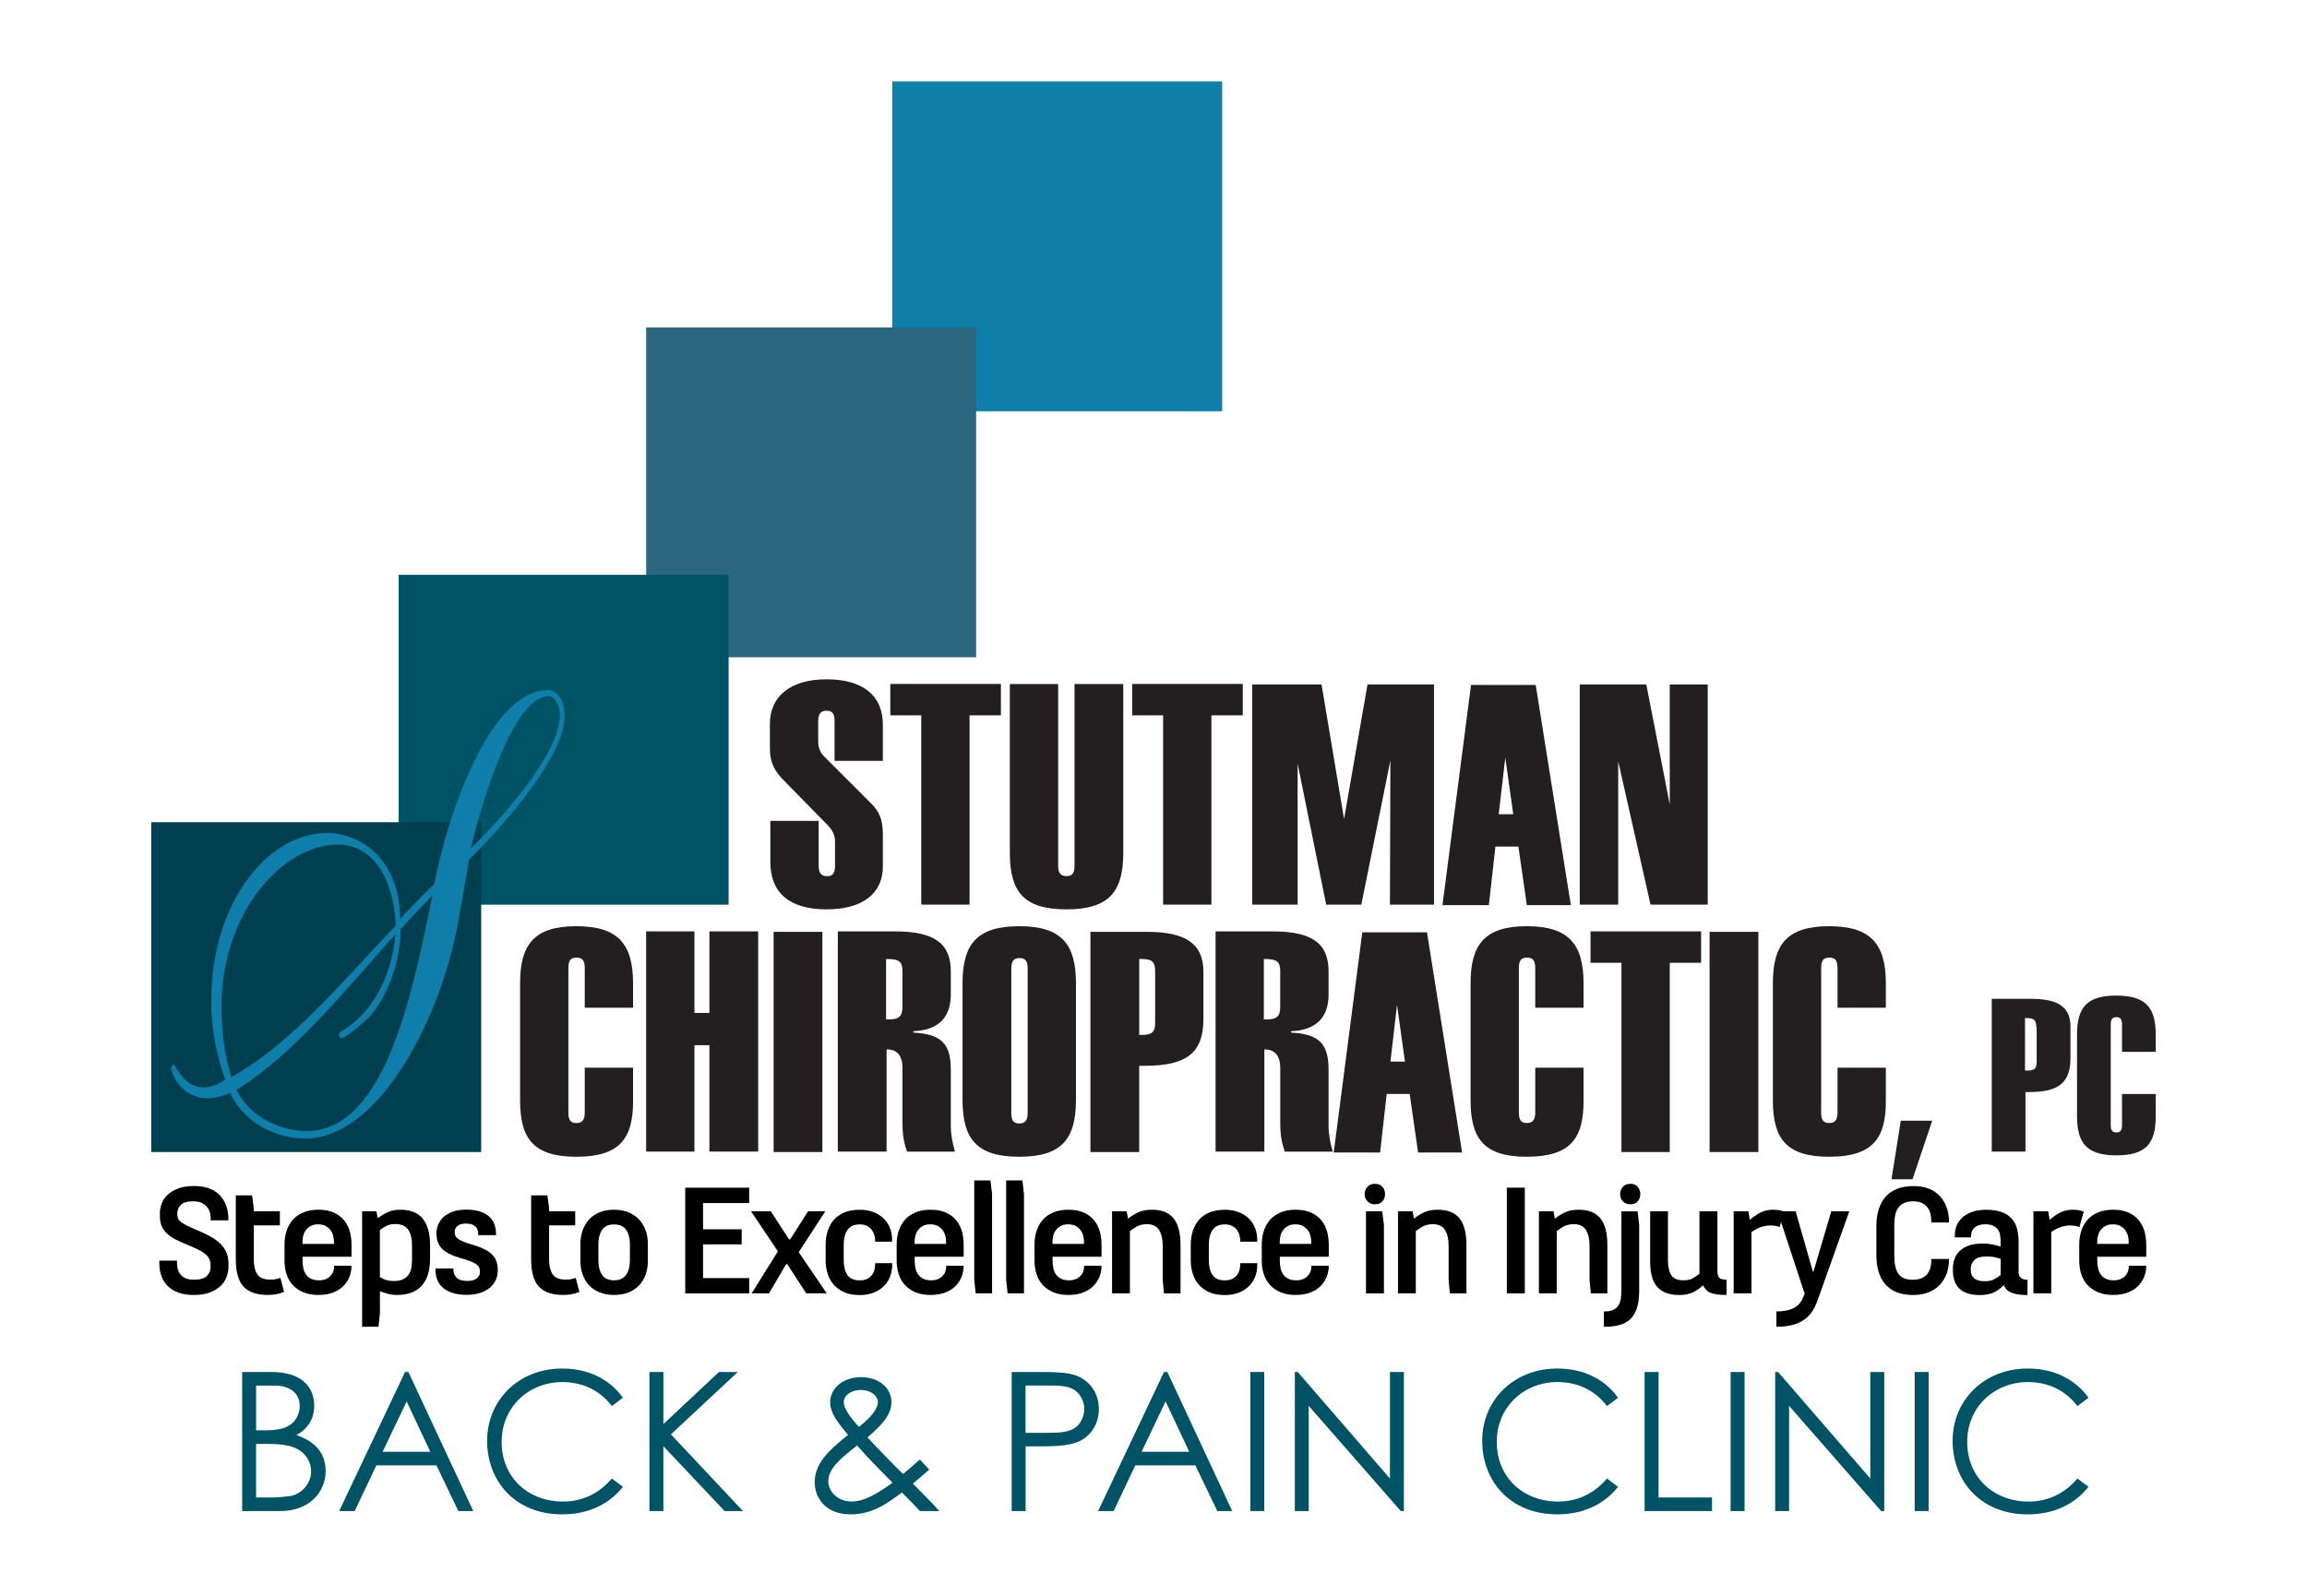 <?xml version="1.0" encoding="UTF-8"?>
<svg id="Layer_1" data-name="Layer 1" xmlns="http://www.w3.org/2000/svg" viewBox="0 0 446.6 309">
  <defs>
    <style>
      .cls-1 {
        fill: #107eaa;
      }

      .cls-2 {
        fill: #005265;
      }

      .cls-3 {
        fill: #2a667d;
      }

      .cls-4 {
        fill: #003f4f;
      }

      .cls-5 {
        fill: #231f20;
      }
    </style>
  </defs>
  <g>
    <path class="cls-2" d="m46.88,292.6v-26.93h5.7c5.66,0,8.25,2.78,8.25,6.56,0,2.36-1.13,4.39-3.45,5.66,3.75,1.27,5.66,3.6,5.66,6.98,0,4.01-3.11,7.73-8.78,7.73h-7.39Zm2.7-15.64h1.8c2.03,0,3.6-.26,4.73-1.01,1.2-.79,1.91-2.21,1.91-3.71,0-2.4-1.8-3.94-4.91-3.94h-3.53v8.66Zm0,13.01h3.26c1.16,0,2.33-.19,3.23-.26,1.8-.15,4.16-2.1,4.16-4.8,0-1.76-.98-3.41-2.63-4.31-1.58-.86-3.68-1.01-6.19-1.01h-1.84v10.39Z"/>
    <path class="cls-2" d="m79.06,265.67l12.56,26.93h-2.89l-4.24-8.85h-11.63l-4.2,8.85h-3l12.75-26.93h.64Zm-.34,5.7l-4.65,9.75h9.23l-4.58-9.75Z"/>
    <path class="cls-2" d="m118.45,272.27c-2.36-3.11-5.74-4.65-9.6-4.65-6.38,0-11.74,4.73-11.74,11.59s5.1,11.55,11.89,11.55c3.75,0,6.94-1.54,9.45-4.46l2.14,1.61c-2.78,3.49-6.86,5.33-11.78,5.33-9,0-14.51-6.34-14.51-14.25s6.15-13.99,14.51-13.99c4.95,0,9.11,1.95,11.78,5.66l-2.14,1.61Z"/>
    <path class="cls-2" d="m125.72,265.67h2.7v10.09l10.76-10.09h3.64l-12.94,12.08,13.95,14.85h-3.56l-11.85-12.56v12.56h-2.7v-26.93Z"/>
    <path class="cls-2" d="m164.58,293.23c-4.46,0-6.86-2.89-6.86-6.23,0-3.56,2.59-6.08,6.45-9.15-2.14-2.55-3.45-4.28-3.45-6.34,0-2.85,2.66-4.84,5.96-4.84,3.49,0,5.89,2.1,5.89,4.88,0,2.29-1.73,4.31-4.65,6.79,4.5,4.8,6.83,7.01,6.9,7.09,1.2-1.01,2.36-1.99,3.26-2.81l1.8,1.95c-.94.83-1.99,1.76-3.15,2.7,1.76,1.88,3.56,3.53,5.1,5.33h-3.75c-1.84-1.99-3.04-3.11-3.49-3.6-3.15,2.36-5.85,4.24-10.01,4.24Zm-4.24-6.38c0,1.91,1.8,3.9,4.5,3.9,2.48,0,4.95-1.5,7.95-3.64-1.91-1.95-4.28-4.24-6.86-7.2-3.41,2.59-5.59,4.58-5.59,6.94Zm9.6-15.34c0-1.31-1.43-2.36-3.34-2.36-1.61,0-3.26.9-3.26,2.4,0,1.05,1.01,2.63,2.93,4.76,2.4-1.88,3.68-3.56,3.68-4.8Z"/>
    <path class="cls-2" d="m195.83,265.67h6.23c2.81,0,4.91.19,6.23.67,2.74,1.05,4.43,3.45,4.43,6.49,0,2.55-1.2,4.69-3.11,5.89-1.91,1.2-4.69,1.35-8.4,1.35h-2.66v12.53h-2.7v-26.93Zm2.7,2.63v9.15c1.54.04,3.08,0,4.46,0,2.33,0,4.13-.15,5.33-1.13.94-.75,1.58-2.14,1.58-3.49s-.67-2.74-1.69-3.53c-1.2-.9-2.81-1.01-4.91-1.01h-4.76Z"/>
    <path class="cls-2" d="m225.98,265.67l12.56,26.93h-2.89l-4.24-8.85h-11.63l-4.2,8.85h-3l12.75-26.93h.64Zm-.34,5.7l-4.65,9.75h9.23l-4.58-9.75Z"/>
    <path class="cls-2" d="m242.04,265.67h2.7v26.93h-2.7v-26.93Z"/>
    <path class="cls-2" d="m250.66,292.6v-26.93h.56l17.85,20.63v-20.63h2.7v26.93h-.6l-17.82-20.37v20.37h-2.7Z"/>
    <path class="cls-2" d="m311.09,272.27c-2.36-3.11-5.74-4.65-9.6-4.65-6.38,0-11.74,4.73-11.74,11.59s5.1,11.55,11.89,11.55c3.75,0,6.94-1.54,9.45-4.46l2.14,1.61c-2.78,3.49-6.86,5.33-11.78,5.33-9,0-14.52-6.34-14.52-14.25s6.15-13.99,14.52-13.99c4.95,0,9.11,1.95,11.78,5.66l-2.14,1.61Z"/>
    <path class="cls-2" d="m318.37,265.67h2.7v24.3h10.35v2.63h-13.05v-26.93Z"/>
    <path class="cls-2" d="m335.02,265.67h2.7v26.93h-2.7v-26.93Z"/>
    <path class="cls-2" d="m343.65,292.6v-26.93h.56l17.85,20.63v-20.63h2.7v26.93h-.6l-17.82-20.37v20.37h-2.7Z"/>
    <path class="cls-2" d="m370.65,265.67h2.7v26.93h-2.7v-26.93Z"/>
    <path class="cls-2" d="m402.16,272.27c-2.36-3.11-5.74-4.65-9.6-4.65-6.38,0-11.74,4.73-11.74,11.59s5.1,11.55,11.89,11.55c3.75,0,6.94-1.54,9.45-4.46l2.14,1.61c-2.78,3.49-6.86,5.33-11.78,5.33-9,0-14.52-6.34-14.52-14.25s6.15-13.99,14.52-13.99c4.95,0,9.11,1.95,11.78,5.66l-2.14,1.61Z"/>
  </g>
  <rect class="cls-1" x="172.72" y="15.77" width="63.87" height="63.87"/>
  <rect class="cls-3" x="125.09" y="63.4" width="63.87" height="63.87"/>
  <rect class="cls-2" x="77.18" y="111.31" width="63.87" height="63.87"/>
  <g>
    <path class="cls-5" d="m160.02,176.09c-7.17,0-10.89-3.18-10.89-9.16v-7.98h9.35v8.62c0,1.45.45,2.09,1.63,2.09s1.54-.64,1.54-2.09v-4.54c0-1.45-.54-2.36-1.63-3.45l-8.53-8.71c-2.27-2.36-2.45-4.26-2.45-6.26v-4.45c0-5.26,3.9-8.62,10.98-8.62s10.89,3.18,10.89,8.8v6.99h-9.35v-7.62c0-1.45-.36-2.09-1.54-2.09s-1.63.64-1.63,2.09v3.81c0,1.27.36,2.18,1.18,2.99l8.98,8.98c2.36,2.27,2.36,4.36,2.36,7.08v4.99c.09,5.44-3.9,8.53-10.89,8.53Z"/>
    <path class="cls-5" d="m187.69,138.52v36.65h-9.35v-36.65h-5.99v-6.08h21.41v6.08h-6.08Z"/>
    <path class="cls-5" d="m206.47,176.09c-8.35,0-10.98-3.45-10.98-10.98v-32.66h9.35v35.11c0,1.45.45,2.09,1.63,2.09s1.54-.64,1.54-2.09v-35.11h9.44v32.66c0,7.53-2.72,10.98-10.98,10.98Z"/>
    <path class="cls-5" d="m234.51,138.52v36.65h-9.35v-36.65h-5.99v-6.08h21.41v6.08h-6.08Z"/>
    <path class="cls-5" d="m269.07,175.18l.09-27.94-5.63,27.94h-6.8l-5.53-27.31v27.31h-8.8v-42.64h13.43l4.36,26.04,4.54-26.04h12.88v42.64h-8.53Z"/>
    <path class="cls-5" d="m295.57,175.27l-1.63-11.34h-4.45l-1.27,11.34h-8.98l5.53-42.64h12.52l6.8,42.64h-8.53Zm-4.17-28.58l-1.27,10.98h2.81l-1.54-10.98Z"/>
    <path class="cls-5" d="m319.52,175.18l-6.26-27.76v27.76h-7.44v-42.64h12.88l4.54,23.23v-23.23h7.35v42.64h-11.07Z"/>
  </g>
  <rect class="cls-4" x="29.28" y="159.21" width="63.87" height="63.87"/>
  <g>
    <path class="cls-5" d="m111.57,223.99c-8.35,0-10.89-3.54-10.89-10.98v-22.59c0-7.53,2.72-11.07,10.89-11.07s10.98,3.54,10.98,11.07v4.72h-9.35v-7.62c0-1.45-.36-2.09-1.63-2.09-1.18,0-1.54.64-1.54,2.09v27.85c0,1.45.36,2.09,1.54,2.09s1.63-.64,1.63-2.09v-8.62h9.35v6.17c.09,7.62-2.63,11.07-10.98,11.07Z"/>
    <path class="cls-5" d="m137.33,223.08v-20.69h-2.9v20.6h-9.35v-42.64h9.35v15.79h2.9v-15.79h9.44v42.64h-9.44v.09Z"/>
    <path class="cls-5" d="m149.76,223.08v-42.64h9.44v42.64h-9.44Z"/>
    <path class="cls-5" d="m175.62,223.08c-.54-1.45-.91-3.18-.91-5.35v-10.89c0-2.36-1-3.63-2.99-3.63h-.09v19.78h-9.44v-42.64h10.98c7.62,0,10.89,2.27,10.89,7.71v4.54c0,4.45-2.45,6.9-7.26,7.08v.27c5.53.27,7.26,2.27,7.26,7.17v10.8c0,1.81.36,3.63.82,5.08h-9.25v.09Zm-.91-34.93c0-2-.64-2.45-3.18-2.45v11.7h.54c2,0,2.63-.64,2.63-2.45v-6.8Z"/>
    <path class="cls-5" d="m197.31,223.99c-8.35,0-10.98-3.54-10.98-11.07v-22.5c0-7.53,2.72-11.07,10.98-11.07s10.98,3.54,10.98,11.07v22.5c0,7.62-2.72,11.07-10.98,11.07Zm1.63-36.38c0-1.45-.36-2.09-1.63-2.09-1.09,0-1.54.64-1.54,2.09v27.85c0,1.45.36,2.09,1.54,2.09s1.63-.64,1.63-2.09v-27.85Z"/>
    <path class="cls-5" d="m221.62,206.39h-1.09v16.69h-9.44v-42.64h10.98c7.53,0,10.89,2.36,10.89,7.71v9.16c0,6.44-3.08,9.07-11.34,9.07Zm2-18.24c0-1.91-.54-2.45-2.72-2.45h-.36v14.7h.54c1.91,0,2.54-.54,2.54-2.36v-9.89h0Z"/>
    <path class="cls-5" d="m248.75,223.08c-.54-1.45-.91-3.18-.91-5.35v-10.89c0-2.36-1-3.63-2.99-3.63h-.09v19.78h-9.44v-42.64h10.98c7.62,0,10.89,2.27,10.89,7.71v4.54c0,4.45-2.45,6.9-7.26,7.08v.27c5.53.27,7.26,2.27,7.26,7.17v10.8c0,1.81.36,3.63.82,5.08h-9.25v.09Zm-.91-34.93c0-2-.64-2.45-3.18-2.45v11.7h.54c2,0,2.63-.64,2.63-2.45v-6.8Z"/>
    <path class="cls-5" d="m274.52,223.17l-1.63-11.34h-4.45l-1.27,11.34h-8.98l5.53-42.64h12.52l6.8,42.64h-8.53Zm-4.08-28.58l-1.27,10.98h2.81l-1.54-10.98Z"/>
    <path class="cls-5" d="m295.57,223.99c-8.35,0-10.89-3.54-10.89-10.98v-22.59c0-7.53,2.72-11.07,10.89-11.07s10.98,3.54,10.98,11.07v4.72h-9.35v-7.62c0-1.45-.36-2.09-1.63-2.09-1.18,0-1.54.64-1.54,2.09v27.85c0,1.45.36,2.09,1.54,2.09s1.63-.64,1.63-2.09v-8.62h9.35v6.17c.09,7.62-2.63,11.07-10.98,11.07Z"/>
    <path class="cls-5" d="m323.24,186.43v36.65h-9.35v-36.65h-5.99v-6.08h21.41v6.08h-6.08Z"/>
    <path class="cls-5" d="m330.95,223.08v-42.64h9.44v42.64h-9.44Z"/>
    <path class="cls-5" d="m354.09,223.99c-8.35,0-10.89-3.54-10.89-10.98v-22.59c0-7.53,2.72-11.07,10.89-11.07s10.98,3.54,10.98,11.07v4.72h-9.35v-7.62c0-1.45-.36-2.09-1.63-2.09-1.18,0-1.54.64-1.54,2.09v27.85c0,1.45.36,2.09,1.54,2.09s1.63-.64,1.63-2.09v-8.62h9.35v6.17c.09,7.62-2.63,11.07-10.98,11.07Z"/>
    <path class="cls-5" d="m370.24,228.35h-4.08l1.81-11.34h6.08l-3.81,11.34Z"/>
    <path class="cls-5" d="m392.83,211.47h-.73v11.52h-6.53v-29.58h7.62c5.26,0,7.62,1.63,7.62,5.35v6.35c-.09,4.54-2.27,6.35-7.98,6.35Zm1.36-12.61c0-1.36-.45-1.72-1.91-1.72h-.27v10.16h.45c1.36,0,1.81-.36,1.81-1.63v-6.8h-.09Z"/>
    <path class="cls-5" d="m409.7,223.72c-5.81,0-7.62-2.45-7.62-7.62v-15.7c0-5.26,1.81-7.62,7.62-7.62s7.62,2.45,7.62,7.62v3.27h-6.53v-5.26c0-1-.27-1.45-1.09-1.45s-1.09.45-1.09,1.45v19.42c0,1,.27,1.45,1.09,1.45s1.09-.45,1.09-1.45v-5.99h6.53v4.26c0,5.26-1.81,7.62-7.62,7.62Z"/>
  </g>
  <path class="cls-1" d="m39.8,212.65c-2.45,0-5.9-2-6.71-5.9l.54-.73c1.63,2.81,3.18,4.54,5.81,4.54,1.45,0,2.9-.64,4.17-1.54-1.72-4.63-2.72-9.98-2.72-15.33,0-18.51,10.71-32.39,22.41-32.39,6.44,0,14.06,4.99,14.15,16.6,2.27-2.27,4.36-4.63,6.62-6.71,2.72-14.06,10.89-37.56,22.05-37.56,1.81,0,3.18,2.18,3.18,4.99,0,8.62-13.88,23.32-18.51,27.85-.73,4.54-1.54,8.98-2.36,13.43-3.72,18.69-15.51,40.56-29.31,40.56-5.08,0-11.34-2.36-14.61-8.8-1.45.64-3.08,1-4.72,1Zm3.08-17.96c0,4.63.54,9.71,1.91,13.88,11.7-6.53,21.59-18.6,31.85-29.4-.54-9.71-4.81-15.61-11.16-15.61-10.89-.09-22.59,13.43-22.59,31.12Zm22.68,5.63l.27-.45c5.44-3.08,9.98-9.8,10.71-18.96-9.71,10.8-19.6,23.23-30.76,30.12,2.81,5.72,9.07,7.98,13.61,7.98,15.33,0,20.6-27.4,24.32-45.64-2.09,2.18-4.08,4.26-6.17,6.53,0,6.62-2.81,13.79-6.44,17.42-.64.64-4.36,3.72-4.9,3.72-.27-.09-.54-.18-.64-.73Zm40.65-65.51c-6.9,0-13.16,21.14-15.06,29.49,4.26-4.17,17.24-17.78,17.24-25.86,0-1.72-.91-3.63-2.18-3.63Z"/>
  <g>
    <path d="m30.94,234.99c0-.62.11-1.24.34-1.88.23-.64.6-1.21,1.12-1.71.52-.5,1.21-.92,2.05-1.25.84-.33,1.87-.49,3.08-.49,2.22,0,3.88.59,5,1.77,1.12,1.18,1.68,2.72,1.68,4.63v.25h-3.42v-.4c0-.27-.04-.59-.12-.97-.08-.38-.25-.74-.49-1.09-.25-.35-.6-.64-1.05-.88-.45-.24-1.05-.35-1.79-.35-1.09,0-1.86.23-2.32.69-.46.46-.69.98-.69,1.55v.31c0,.29.05.55.15.79.1.24.29.46.57.68.28.22.65.44,1.12.68.47.24,1.08.51,1.82.82,1.07.43,1.99.87,2.77,1.31.78.44,1.43.92,1.94,1.43.51.51.9,1.08,1.15,1.71.26.63.38,1.34.38,2.14v.55c0,.68-.12,1.34-.37,2-.25.66-.64,1.24-1.19,1.75-.54.51-1.24.93-2.09,1.25-.85.32-1.87.48-3.06.48s-2.18-.16-3.03-.48-1.54-.75-2.08-1.31c-.53-.55-.93-1.21-1.19-1.95-.26-.75-.38-1.55-.38-2.42v-.49h3.42v.43c0,.35.04.71.12,1.09.08.38.24.73.48,1.06.24.33.56.6.99.8.42.21.98.31,1.68.31,1.19,0,2.03-.24,2.51-.71.48-.47.72-1.05.72-1.72v-.31c0-.43-.07-.82-.2-1.15-.13-.34-.36-.66-.68-.95-.32-.3-.76-.6-1.32-.89-.56-.3-1.28-.62-2.14-.97-.88-.35-1.67-.7-2.35-1.05-.69-.35-1.26-.74-1.72-1.17-.46-.43-.81-.92-1.05-1.46-.24-.54-.35-1.19-.35-1.92v-.49Z"/>
    <path d="m54.98,250.17c-.45.18-.93.33-1.45.43-.51.1-1.07.15-1.66.15-2.15,0-3.73-.54-4.73-1.62-1-1.08-1.49-2.84-1.49-5.28v-12.38h3.14l.34,2.49v.58h5.05v2.74h-5.05v6.62c0,1.21.23,2.16.68,2.85.45.69,1.3,1.03,2.56,1.03.39,0,.74-.03,1.05-.09s.6-.14.86-.25l.71,2.71Z"/>
    <path d="m64.65,245.09h3.39v.12c0,.66-.12,1.31-.37,1.97-.25.66-.63,1.25-1.14,1.79-.51.53-1.18.97-1.99,1.29-.81.33-1.78.49-2.91.49s-2.1-.17-2.92-.52c-.82-.35-1.5-.82-2.05-1.42-.54-.59-.94-1.3-1.2-2.12-.26-.82-.38-1.69-.38-2.62v-3.11c0-.92.13-1.8.4-2.62.27-.82.67-1.53,1.2-2.14.53-.6,1.22-1.08,2.05-1.43.83-.35,1.8-.52,2.91-.52,1.19,0,2.2.19,3.02.57.82.38,1.48.89,1.99,1.52.5.64.86,1.36,1.08,2.17.22.81.32,1.66.32,2.54v2.31h-9.48v.74c0,.49.05.97.14,1.43s.26.87.51,1.23c.25.36.57.64.99.85.41.21.93.31,1.57.31.49,0,.92-.08,1.28-.23.36-.15.66-.36.91-.62.25-.26.43-.54.54-.86.11-.32.17-.64.17-.97v-.15Zm-6.1-4.22h6.1v-.46c0-.35-.05-.72-.15-1.11-.1-.39-.27-.75-.51-1.08-.24-.33-.55-.6-.94-.82-.39-.22-.88-.32-1.48-.32s-1.05.11-1.43.32c-.38.22-.69.48-.92.8-.24.32-.41.67-.51,1.06-.1.39-.15.76-.15,1.11v.49Z"/>
    <path d="m70.1,234.56h2.77l.25,1.32c.66-.47,1.31-.86,1.97-1.17.66-.31,1.47-.46,2.43-.46,1.95,0,3.39.58,4.33,1.75.93,1.17,1.4,2.83,1.4,4.99v2.77c0,1.01-.11,1.93-.34,2.79-.23.85-.6,1.59-1.11,2.22-.51.63-1.17,1.11-1.97,1.46-.8.35-1.79.52-2.96.52-.35,0-.66-.02-.92-.05-.27-.03-.52-.08-.77-.14s-.5-.14-.75-.23c-.26-.09-.55-.19-.88-.29v4.25l-.28,2.62h-3.17v-22.35Zm3.45,12.75c.39.23.78.41,1.17.54.39.13.91.2,1.57.2.72,0,1.3-.11,1.75-.34.45-.23.81-.52,1.06-.89.26-.37.43-.81.52-1.31.09-.5.14-1.03.14-1.59v-2.83c0-1.27-.25-2.27-.75-2.99-.5-.72-1.34-1.08-2.51-1.08-.66,0-1.22.12-1.68.35-.46.24-.89.51-1.28.82v9.11Z"/>
    <path d="m87.77,245.64v.15c0,.64.2,1.17.6,1.6s1.09.65,2.08.65c.84,0,1.46-.16,1.86-.49.4-.33.6-.75.6-1.26,0-.27-.04-.51-.11-.74-.07-.23-.23-.44-.48-.65-.25-.21-.62-.41-1.11-.62s-1.16-.42-2-.65c-.92-.27-1.69-.56-2.31-.88s-1.1-.68-1.45-1.08c-.35-.4-.6-.84-.74-1.31s-.22-1.01-.22-1.6c0-.51.1-1.04.31-1.57s.53-1.02.99-1.46c.45-.44,1.05-.8,1.79-1.08.74-.28,1.63-.42,2.68-.42s1.9.12,2.63.35c.73.24,1.32.56,1.79.98.46.42.8.92,1.02,1.51.22.58.32,1.23.32,1.92v.18h-3.45v-.15c0-.25-.03-.5-.09-.75-.06-.26-.18-.48-.35-.68-.17-.19-.42-.35-.72-.48-.31-.12-.71-.18-1.2-.18-.78,0-1.34.16-1.68.48-.34.32-.51.69-.51,1.12,0,.23.03.44.08.63.05.2.19.4.43.6.24.21.58.41,1.05.62.46.21,1.1.42,1.92.65.96.29,1.76.6,2.39.92.63.33,1.12.7,1.49,1.11.37.41.63.86.77,1.34.14.48.22,1,.22,1.55,0,.66-.12,1.27-.37,1.85-.25.57-.62,1.08-1.12,1.51-.5.43-1.13.77-1.88,1.03-.75.26-1.63.39-2.63.39-1.07,0-1.99-.12-2.76-.37-.77-.25-1.4-.58-1.89-1.02s-.85-.95-1.08-1.55c-.23-.6-.34-1.27-.34-1.99v-.18h3.48Z"/>
    <path d="m112.15,250.17c-.45.18-.93.33-1.45.43-.51.1-1.07.15-1.66.15-2.15,0-3.73-.54-4.73-1.62-1-1.08-1.49-2.84-1.49-5.28v-12.38h3.14l.34,2.49v.58h5.05v2.74h-5.05v6.62c0,1.21.23,2.16.68,2.85.45.69,1.3,1.03,2.56,1.03.39,0,.74-.03,1.05-.09s.6-.14.86-.25l.71,2.71Z"/>
    <path d="m125.42,244.14c0,.97-.14,1.85-.43,2.66-.29.81-.71,1.51-1.26,2.09-.55.58-1.24,1.04-2.05,1.37-.81.33-1.75.49-2.82.49s-2.01-.17-2.82-.51c-.81-.34-1.49-.8-2.03-1.39-.54-.58-.95-1.28-1.23-2.09-.28-.81-.42-1.69-.42-2.63v-3.23c0-.94.14-1.82.42-2.63.28-.81.69-1.51,1.23-2.11.54-.6,1.22-1.06,2.03-1.4.81-.34,1.75-.51,2.82-.51s2.01.17,2.82.51c.81.34,1.49.81,2.05,1.4.55.6.97,1.3,1.26,2.11.29.81.43,1.69.43,2.63v3.23Zm-3.48-3.26c0-1.11-.24-2.02-.71-2.72-.47-.71-1.26-1.06-2.37-1.06s-1.84.35-2.31,1.06c-.47.71-.71,1.62-.71,2.72v3.26c0,1.11.24,2.02.71,2.72.47.71,1.24,1.06,2.31,1.06s1.87-.36,2.36-1.08c.48-.72.72-1.62.72-2.71v-3.26Z"/>
    <path d="m145.03,232.96h-8.93v5.08h7.48v2.92h-7.48v6.53h8.93v2.96h-12.38v-20.47h12.38v2.99Z"/>
    <path d="m149.22,234.56l3.54,5.45h.19l3.48-5.45h3.33l-5.14,7.91,5.42,7.97h-3.97l-3.69-5.67h-.19l-3.32,5.67h-3.36l5.08-8.13-5.2-7.76h3.85Z"/>
    <path d="m169.42,240.44v-.15c0-.39-.06-.77-.17-1.15-.11-.38-.29-.72-.52-1.03-.24-.31-.54-.55-.92-.74-.38-.18-.83-.28-1.34-.28-1.11,0-1.91.35-2.4,1.05-.49.7-.74,1.65-.74,2.86v3.02c0,1.21.24,2.17.71,2.86s1.27,1.05,2.4,1.05c.57,0,1.05-.1,1.43-.29.38-.19.69-.45.92-.75.24-.31.4-.65.49-1.03.09-.38.14-.75.14-1.12v-.15h3.29v.37c0,.74-.13,1.46-.38,2.17-.26.71-.65,1.33-1.17,1.86-.52.53-1.18.97-1.97,1.29s-1.72.49-2.79.49-2.04-.16-2.85-.49c-.81-.33-1.49-.8-2.05-1.4s-.97-1.32-1.25-2.14c-.28-.82-.42-1.72-.42-2.71v-2.99c0-.96.13-1.86.4-2.69.27-.83.67-1.55,1.2-2.16.53-.6,1.22-1.08,2.05-1.42.83-.34,1.81-.51,2.94-.51,1.03,0,1.93.15,2.71.46.78.31,1.44.73,1.97,1.26s.93,1.15,1.2,1.86c.27.71.4,1.45.4,2.23v.37h-3.29Z"/>
    <path d="m183.15,245.09h3.39v.12c0,.66-.12,1.31-.37,1.97-.25.66-.63,1.25-1.14,1.79-.51.53-1.18.97-1.99,1.29-.81.33-1.78.49-2.91.49s-2.1-.17-2.92-.52c-.82-.35-1.5-.82-2.05-1.42-.54-.59-.94-1.3-1.2-2.12-.26-.82-.38-1.69-.38-2.62v-3.11c0-.92.13-1.8.4-2.62.27-.82.67-1.53,1.2-2.14.53-.6,1.22-1.08,2.05-1.43.83-.35,1.8-.52,2.91-.52,1.19,0,2.2.19,3.02.57.82.38,1.48.89,1.99,1.52.5.64.86,1.36,1.08,2.17.22.81.32,1.66.32,2.54v2.31h-9.48v.74c0,.49.05.97.14,1.43s.26.87.51,1.23c.25.36.57.64.99.85.41.21.93.31,1.57.31.49,0,.92-.08,1.28-.23.36-.15.66-.36.91-.62.25-.26.43-.54.54-.86.11-.32.17-.64.17-.97v-.15Zm-6.1-4.22h6.1v-.46c0-.35-.05-.72-.15-1.11-.1-.39-.27-.75-.51-1.08-.24-.33-.55-.6-.94-.82-.39-.22-.88-.32-1.48-.32s-1.05.11-1.43.32c-.38.22-.69.48-.92.8-.24.32-.41.67-.51,1.06-.1.39-.15.76-.15,1.11v.49Z"/>
    <path d="m192.05,231.2v19.24h-3.17l-.28-2.62v-19.24h3.14l.31,2.62Z"/>
    <path d="m198.23,231.2v19.24h-3.17l-.28-2.62v-19.24h3.14l.31,2.62Z"/>
    <path d="m209.84,245.09h3.39v.12c0,.66-.12,1.31-.37,1.97-.25.66-.63,1.25-1.14,1.79-.51.53-1.18.97-1.99,1.29-.81.33-1.78.49-2.91.49s-2.1-.17-2.92-.52c-.82-.35-1.5-.82-2.05-1.42-.54-.59-.94-1.3-1.2-2.12-.26-.82-.38-1.69-.38-2.62v-3.11c0-.92.13-1.8.4-2.62.27-.82.67-1.53,1.2-2.14.53-.6,1.22-1.08,2.05-1.43.83-.35,1.8-.52,2.91-.52,1.19,0,2.2.19,3.02.57.82.38,1.48.89,1.99,1.52.5.64.86,1.36,1.08,2.17.22.81.32,1.66.32,2.54v2.31h-9.48v.74c0,.49.05.97.14,1.43s.26.87.51,1.23c.25.36.57.64.99.85.41.21.93.31,1.57.31.49,0,.92-.08,1.28-.23.36-.15.66-.36.91-.62.25-.26.43-.54.54-.86.11-.32.17-.64.17-.97v-.15Zm-6.1-4.22h6.1v-.46c0-.35-.05-.72-.15-1.11-.1-.39-.27-.75-.51-1.08-.24-.33-.55-.6-.94-.82-.39-.22-.88-.32-1.48-.32s-1.05.11-1.43.32c-.38.22-.69.48-.92.8-.24.32-.41.67-.51,1.06-.1.39-.15.76-.15,1.11v.49Z"/>
    <path d="m218.37,235.98c.53-.43,1.16-.83,1.88-1.19.72-.36,1.63-.54,2.74-.54,1.91,0,3.31.56,4.2,1.68.89,1.12,1.34,2.82,1.34,5.1v9.42h-3.2l-.25-2.62v-6.65c0-1.23-.23-2.23-.69-2.99-.46-.76-1.25-1.14-2.36-1.14-.78,0-1.44.15-1.99.46-.54.31-.98.61-1.31.89v12.04h-3.45v-15.89h2.83l.25,1.42Z"/>
    <path d="m240.1,240.44v-.15c0-.39-.06-.77-.17-1.15-.11-.38-.29-.72-.52-1.03-.24-.31-.54-.55-.92-.74s-.83-.28-1.34-.28c-1.11,0-1.91.35-2.4,1.05-.49.7-.74,1.65-.74,2.86v3.02c0,1.21.24,2.17.71,2.86.47.7,1.27,1.05,2.4,1.05.57,0,1.05-.1,1.43-.29.38-.19.69-.45.92-.75.24-.31.4-.65.49-1.03.09-.38.14-.75.14-1.12v-.15h3.29v.37c0,.74-.13,1.46-.38,2.17s-.65,1.33-1.17,1.86c-.52.53-1.18.97-1.97,1.29-.79.33-1.72.49-2.79.49s-2.04-.16-2.85-.49-1.49-.8-2.05-1.4-.97-1.32-1.25-2.14-.42-1.72-.42-2.71v-2.99c0-.96.13-1.86.4-2.69s.67-1.55,1.2-2.16c.53-.6,1.22-1.08,2.05-1.42.83-.34,1.81-.51,2.94-.51,1.03,0,1.93.15,2.71.46.78.31,1.44.73,1.97,1.26.53.53.93,1.15,1.2,1.86.27.71.4,1.45.4,2.23v.37h-3.29Z"/>
    <path d="m253.83,245.09h3.39v.12c0,.66-.12,1.31-.37,1.97-.25.66-.63,1.25-1.14,1.79-.51.53-1.17.97-1.99,1.29-.81.33-1.78.49-2.91.49s-2.1-.17-2.92-.52c-.82-.35-1.5-.82-2.05-1.42-.54-.59-.94-1.3-1.2-2.12-.26-.82-.38-1.69-.38-2.62v-3.11c0-.92.13-1.8.4-2.62s.67-1.53,1.2-2.14c.53-.6,1.22-1.08,2.05-1.43.83-.35,1.8-.52,2.91-.52,1.19,0,2.2.19,3.02.57.82.38,1.48.89,1.99,1.52.5.64.86,1.36,1.08,2.17.22.81.32,1.66.32,2.54v2.31h-9.48v.74c0,.49.05.97.14,1.43.09.46.26.87.51,1.23.25.36.57.64.99.85.41.21.93.31,1.57.31.49,0,.92-.08,1.28-.23s.66-.36.91-.62c.25-.26.43-.54.54-.86.11-.32.17-.64.17-.97v-.15Zm-6.1-4.22h6.1v-.46c0-.35-.05-.72-.15-1.11-.1-.39-.27-.75-.51-1.08-.24-.33-.55-.6-.94-.82-.39-.22-.88-.32-1.48-.32s-1.05.11-1.43.32c-.38.22-.69.48-.92.8-.24.32-.41.67-.51,1.06-.1.39-.15.76-.15,1.11v.49Z"/>
    <path d="m266.18,229.23c.62,0,1.09.2,1.43.58.34.39.51.86.51,1.42s-.17,1.02-.51,1.4c-.34.38-.82.57-1.43.57s-1.1-.19-1.46-.57c-.36-.38-.54-.85-.54-1.4s.18-1.03.54-1.42c.36-.39.85-.58,1.46-.58Zm-1.75,5.33h3.14l.34,2.62v13.27h-3.48v-15.89Z"/>
    <path d="m273.72,235.98c.53-.43,1.16-.83,1.88-1.19.72-.36,1.63-.54,2.74-.54,1.91,0,3.31.56,4.2,1.68.89,1.12,1.34,2.82,1.34,5.1v9.42h-3.2l-.25-2.62v-6.65c0-1.23-.23-2.23-.69-2.99-.46-.76-1.25-1.14-2.36-1.14-.78,0-1.44.15-1.99.46-.54.31-.98.61-1.31.89v12.04h-3.45v-15.89h2.83l.25,1.42Z"/>
    <path d="m291.7,250.45v-20.47h3.48v20.47h-3.48Z"/>
    <path d="m301,235.98c.53-.43,1.16-.83,1.88-1.19.72-.36,1.63-.54,2.74-.54,1.91,0,3.31.56,4.2,1.68.89,1.12,1.34,2.82,1.34,5.1v9.42h-3.2l-.25-2.62v-6.65c0-1.23-.23-2.23-.69-2.99-.46-.76-1.25-1.14-2.36-1.14-.78,0-1.44.15-1.99.46-.54.31-.98.61-1.31.89v12.04h-3.45v-15.89h2.83l.25,1.42Z"/>
    <path d="m317.01,234.56l.31,2.62v12.75c0,1.31-.14,2.42-.42,3.31-.28.89-.7,1.61-1.26,2.16-.56.54-1.27.93-2.12,1.17-.85.24-1.86.35-3.03.35v-2.96c.76,0,1.36-.11,1.8-.32s.78-.51,1.02-.88c.24-.37.39-.81.46-1.32.07-.51.11-1.08.11-1.69v-15.18h3.14Zm-1.38-5.33c.59,0,1.06.2,1.4.58.34.39.51.86.51,1.42s-.17,1.02-.51,1.4c-.34.38-.81.57-1.4.57s-1.1-.19-1.46-.57c-.36-.38-.54-.85-.54-1.4s.18-1.03.54-1.42c.36-.39.85-.58,1.46-.58Z"/>
    <path d="m319.44,234.56h3.45v9.54c0,1.19.21,2.12.63,2.8.42.68,1.22,1.02,2.39,1.02.76,0,1.37-.14,1.83-.42.46-.28.88-.56,1.25-.85v-12.1h3.48v11.73c0,.43.1.79.31,1.08.21.29.69.43,1.45.43v2.96c-.7,0-1.29-.03-1.77-.09s-.9-.16-1.25-.29c-.35-.13-.65-.32-.89-.57-.25-.25-.46-.55-.65-.92-.6.6-1.26,1.06-1.99,1.39-.73.33-1.6.49-2.6.49s-1.9-.14-2.62-.43c-.72-.29-1.3-.71-1.75-1.26-.45-.55-.78-1.24-.97-2.05-.2-.81-.29-1.75-.29-2.82v-9.64Z"/>
    <path d="m335.61,234.56h2.86l.28,1.66c.6-.55,1.26-1.02,1.99-1.4.73-.38,1.55-.57,2.48-.57.45,0,.83.03,1.14.08.31.05.64.15.99.29l-.83,2.99c-.27-.1-.53-.18-.8-.23-.27-.05-.6-.08-.99-.08-.66,0-1.28.11-1.88.32-.6.22-1.19.53-1.79.94v11.88h-3.45v-15.89Z"/>
    <path d="m344.1,234.56h3.51l3.33,11.67h.12l3.45-11.67h3.48l-6.19,17.4c-.29.78-.64,1.47-1.05,2.08-.41.6-.93,1.12-1.56,1.55-.63.43-1.37.76-2.23.98-.86.23-1.89.34-3.08.34v-2.96c1.25,0,2.3-.18,3.14-.55.84-.37,1.48-1,1.91-1.88l.43-.99-5.26-15.98Z"/>
    <path d="m373.87,236.72v-.22c0-.51-.06-1.01-.17-1.48-.11-.47-.31-.88-.58-1.23-.28-.35-.64-.63-1.09-.85-.45-.22-1.01-.32-1.66-.32-.74,0-1.34.12-1.82.35s-.85.56-1.12.97c-.28.41-.47.89-.57,1.45-.1.55-.15,1.15-.15,1.79v6.13c0,1.44.26,2.55.78,3.33.52.78,1.44,1.17,2.76,1.17.74,0,1.34-.11,1.82-.34.47-.23.84-.52,1.11-.89.27-.37.45-.78.55-1.23.1-.45.15-.91.15-1.39v-.18h3.42v.12c0,.92-.14,1.8-.43,2.63-.29.83-.72,1.56-1.29,2.19-.58.63-1.3,1.12-2.17,1.49-.87.37-1.9.55-3.09.55s-2.29-.18-3.17-.54c-.88-.36-1.62-.88-2.2-1.55s-1.02-1.49-1.29-2.43c-.28-.94-.42-2-.42-3.17v-5.7c0-2.4.6-4.28,1.8-5.65,1.2-1.36,3.02-2.05,5.46-2.05,1.11,0,2.09.17,2.94.52s1.56.83,2.12,1.45,1,1.34,1.29,2.17c.3.83.45,1.74.45,2.72v.19h-3.42Z"/>
    <path d="m378.43,239.58v-.46c0-.62.12-1.22.35-1.8.24-.58.6-1.1,1.09-1.55.49-.45,1.12-.82,1.89-1.09.77-.28,1.69-.42,2.76-.42,1.21,0,2.22.15,3.02.46.8.31,1.44.73,1.92,1.28.48.54.82,1.2,1.02,1.96.19.76.29,1.58.29,2.46v5.91c0,.99.58,1.48,1.72,1.48v2.96c-1.25,0-2.26-.14-3.03-.43-.77-.29-1.29-.79-1.55-1.51-.55.6-1.19,1.07-1.91,1.42-.72.35-1.63.52-2.74.52-1.81,0-3.12-.42-3.96-1.25s-1.25-2.01-1.25-3.53v-.34c0-.66.1-1.28.31-1.86s.54-1.1,1-1.55c.46-.45,1.06-.81,1.8-1.06.74-.26,1.64-.38,2.71-.38.62,0,1.19.05,1.72.15.53.1,1.1.25,1.69.43v-1.2c0-.37-.04-.74-.11-1.12-.07-.38-.22-.71-.43-1-.21-.29-.51-.52-.89-.71-.38-.19-.88-.28-1.49-.28-.53,0-.98.07-1.34.2-.36.13-.65.31-.86.52-.22.22-.37.46-.46.74-.09.28-.14.55-.14.82v.25h-3.14Zm8.87,4.19c-.47-.16-.89-.28-1.26-.35-.37-.07-.87-.11-1.51-.11-1.09,0-1.86.23-2.33.69-.46.46-.69,1.01-.69,1.65v.15c0,.33.04.63.12.91.08.28.23.52.43.72.21.21.49.37.85.49s.81.18,1.34.18c.7,0,1.29-.12,1.77-.37.48-.25.91-.53,1.28-.86v-3.11Z"/>
    <path d="m393.64,234.56h2.86l.28,1.66c.6-.55,1.26-1.02,1.99-1.4.73-.38,1.55-.57,2.48-.57.45,0,.83.03,1.14.08.31.05.64.15.99.29l-.83,2.99c-.27-.1-.53-.18-.8-.23-.27-.05-.6-.08-.99-.08-.66,0-1.28.11-1.88.32-.6.22-1.19.53-1.79.94v11.88h-3.45v-15.89Z"/>
    <path d="m412.08,245.09h3.39v.12c0,.66-.12,1.31-.37,1.97-.25.66-.63,1.25-1.14,1.79-.51.53-1.17.97-1.99,1.29-.81.33-1.78.49-2.91.49s-2.1-.17-2.92-.52c-.82-.35-1.5-.82-2.05-1.42-.54-.59-.94-1.3-1.2-2.12-.26-.82-.38-1.69-.38-2.62v-3.11c0-.92.13-1.8.4-2.62s.67-1.53,1.2-2.14c.53-.6,1.22-1.08,2.05-1.43.83-.35,1.8-.52,2.91-.52,1.19,0,2.2.19,3.02.57.82.38,1.48.89,1.99,1.52.5.64.86,1.36,1.08,2.17.22.81.32,1.66.32,2.54v2.31h-9.48v.74c0,.49.05.97.14,1.43.09.46.26.87.51,1.23.25.36.57.64.99.85.41.21.93.31,1.57.31.49,0,.92-.08,1.28-.23s.66-.36.91-.62c.25-.26.43-.54.54-.86.11-.32.17-.64.17-.97v-.15Zm-6.1-4.22h6.1v-.46c0-.35-.05-.72-.15-1.11-.1-.39-.27-.75-.51-1.08-.24-.33-.55-.6-.94-.82-.39-.22-.88-.32-1.48-.32s-1.05.11-1.43.32c-.38.22-.69.48-.92.8-.24.32-.41.67-.51,1.06-.1.39-.15.76-.15,1.11v.49Z"/>
  </g>
</svg>